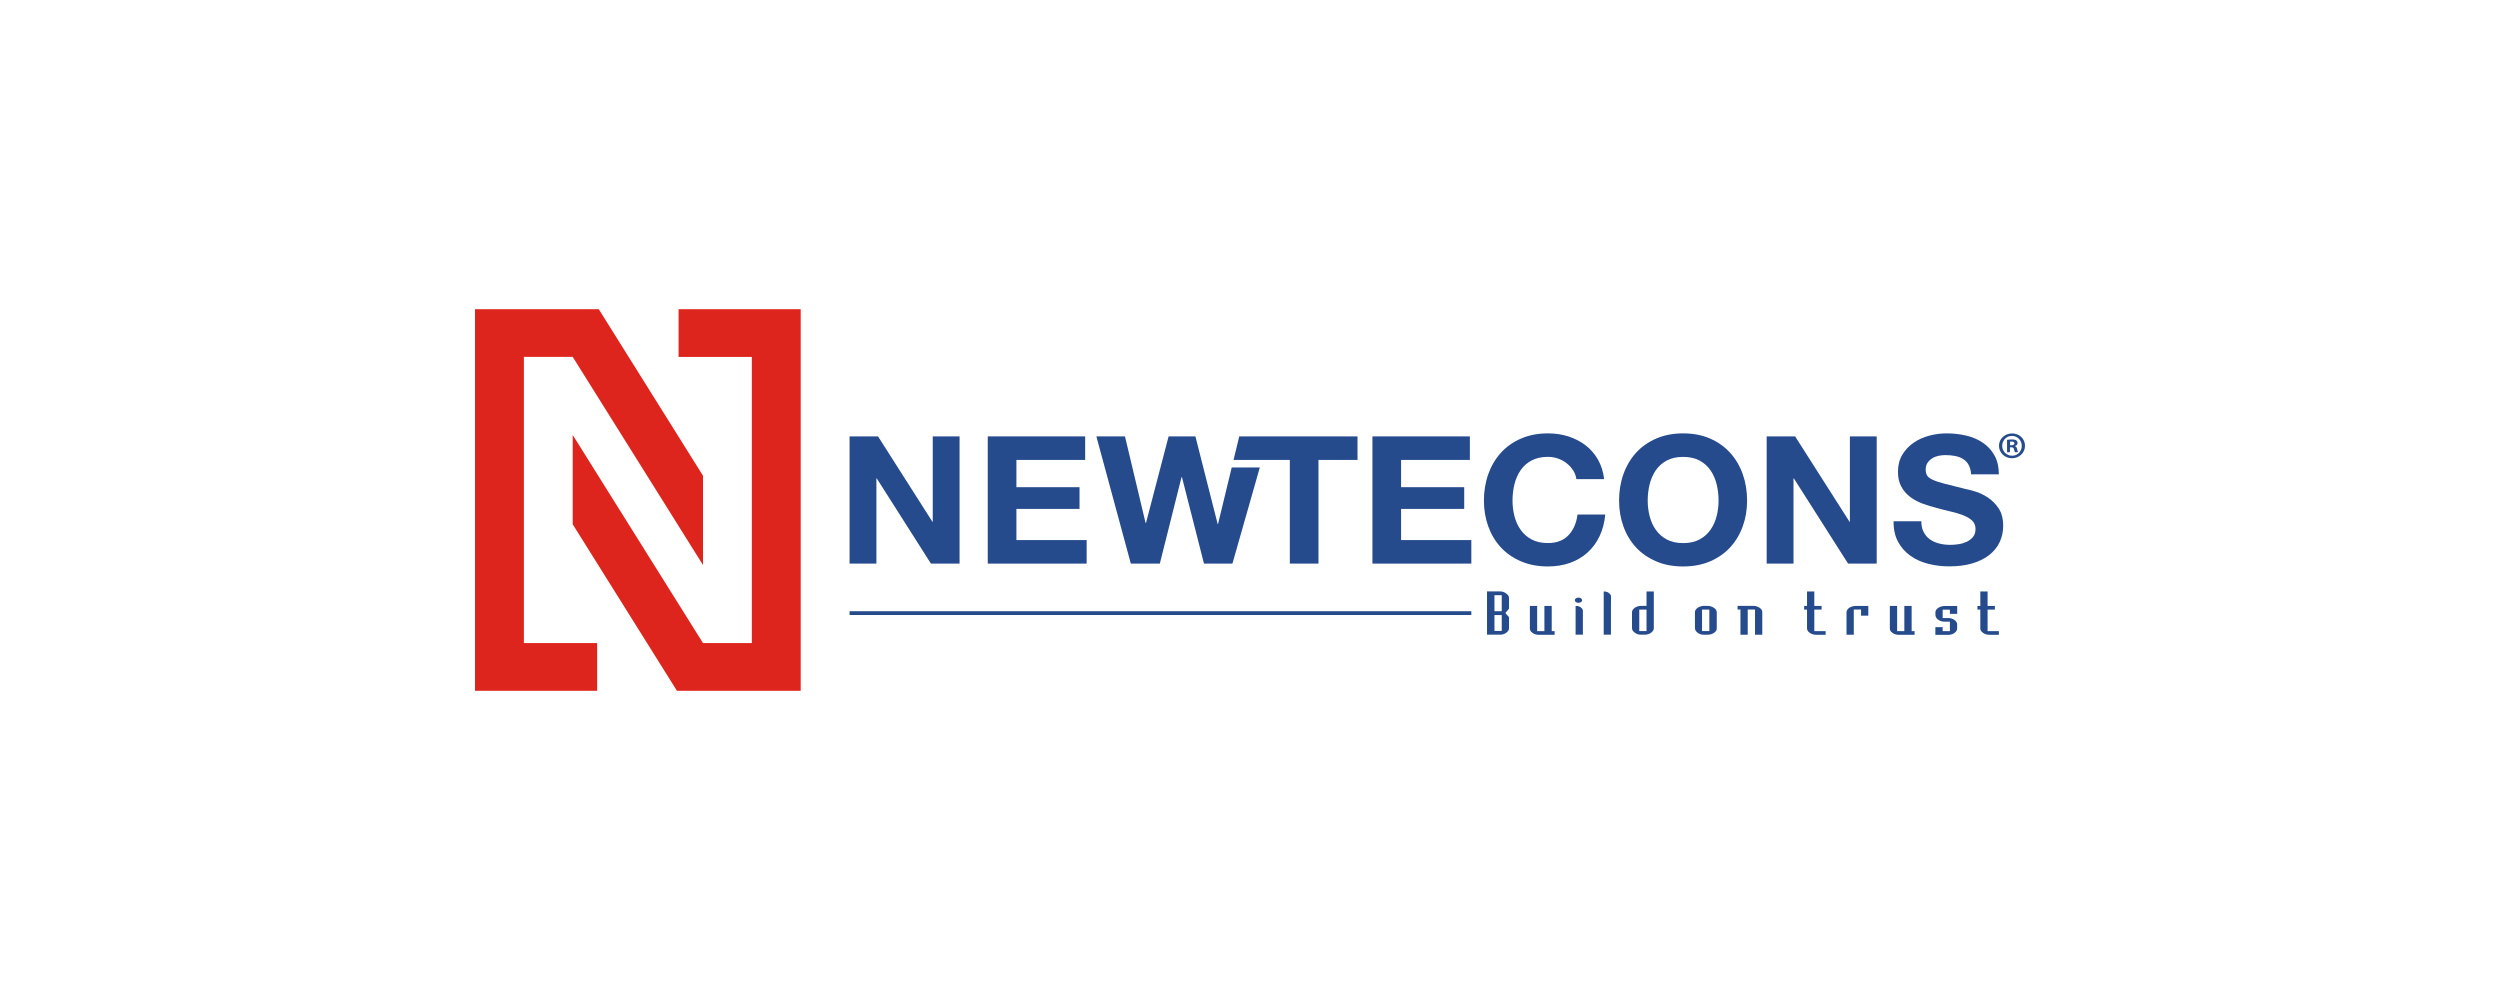 <svg xmlns="http://www.w3.org/2000/svg" width="200" height="80" viewBox="0 0 200 80" fill="none"><path d="M120.139 48.895H119.557V47.618H120.139V48.895ZM120.139 50.477H119.557V49.204H120.139V50.477ZM120.658 47.64C120.614 47.577 120.556 47.519 120.483 47.468C120.343 47.367 120.184 47.312 120.005 47.312H118.961V50.776H120.005C120.197 50.776 120.365 50.722 120.509 50.614C120.652 50.506 120.722 50.385 120.722 50.248V49.372L120.426 49.041L120.722 48.694V47.851C120.722 47.812 120.715 47.774 120.706 47.736C120.693 47.701 120.677 47.666 120.658 47.634" fill="#264B8D"></path><path d="M124.135 48.475H123.552V50.49H122.973V48.475H122.39V50.277C122.39 50.315 122.393 50.35 122.403 50.379C122.412 50.407 122.422 50.436 122.438 50.468C122.473 50.522 122.53 50.579 122.603 50.63C122.74 50.732 122.909 50.786 123.11 50.786H124.37V50.493H124.138V48.478L124.135 48.475Z" fill="#264B8D"></path><path d="M131.722 50.483H131.142V48.767H131.722V50.483ZM131.722 48.468H131.27C131.177 48.468 131.082 48.487 130.986 48.522C130.891 48.557 130.818 48.595 130.773 48.627C130.633 48.735 130.56 48.853 130.56 48.977V50.254C130.56 50.327 130.582 50.397 130.627 50.464C130.674 50.525 130.732 50.579 130.799 50.626C130.939 50.728 131.095 50.776 131.276 50.776H131.598C131.696 50.776 131.789 50.76 131.878 50.725C131.977 50.687 132.047 50.652 132.091 50.617C132.235 50.505 132.305 50.391 132.305 50.27V47.318H131.722V48.468Z" fill="#264B8D"></path><path d="M128.806 47.532C128.751 47.474 128.697 47.427 128.643 47.395C128.595 47.363 128.538 47.344 128.468 47.334C128.423 47.325 128.392 47.318 128.373 47.318C128.357 47.318 128.331 47.318 128.296 47.318V50.776H128.876V48.455L128.885 47.707C128.885 47.675 128.876 47.646 128.863 47.618C128.85 47.589 128.828 47.56 128.802 47.532" fill="#264B8D"></path><path d="M126.268 48.226L126.341 48.219C126.421 48.203 126.478 48.178 126.513 48.143C126.551 48.108 126.567 48.066 126.567 48.022C126.567 47.965 126.542 47.917 126.491 47.872C126.443 47.831 126.376 47.809 126.293 47.809L126.214 47.815C126.137 47.831 126.077 47.856 126.042 47.891C126.004 47.926 125.985 47.968 125.985 48.012C125.985 48.07 126.01 48.117 126.064 48.162C126.122 48.203 126.188 48.226 126.268 48.226Z" fill="#264B8D"></path><path d="M126.386 48.538C126.303 48.493 126.188 48.471 126.048 48.471V50.776H126.631V48.85C126.631 48.789 126.602 48.729 126.548 48.671C126.494 48.611 126.44 48.569 126.386 48.538Z" fill="#264B8D"></path><path d="M136.746 50.484H136.163V48.768H136.746V50.484ZM136.622 48.469H136.3C136.208 48.469 136.116 48.488 136.017 48.523C135.918 48.558 135.848 48.593 135.807 48.628C135.746 48.672 135.692 48.724 135.654 48.784C135.613 48.841 135.594 48.905 135.594 48.975V50.242C135.594 50.373 135.66 50.494 135.788 50.602C135.931 50.72 136.093 50.777 136.278 50.777H136.622C136.813 50.777 136.982 50.726 137.125 50.624C137.201 50.57 137.255 50.516 137.29 50.462C137.322 50.408 137.341 50.344 137.341 50.268V48.994C137.341 48.848 137.265 48.724 137.109 48.622C136.953 48.523 136.794 48.472 136.628 48.472" fill="#264B8D"></path><path d="M140.767 48.622C140.614 48.52 140.445 48.469 140.261 48.469H139.006V48.762H139.236V50.777H139.818V48.762H140.401V50.777H140.983V48.972C140.983 48.902 140.964 48.835 140.929 48.781C140.898 48.724 140.84 48.672 140.767 48.622Z" fill="#264B8D"></path><path d="M145.145 48.767H145.728V48.474H145.145V47.318H144.562V48.474H144.333V48.767H144.562V50.27C144.562 50.34 144.581 50.404 144.616 50.461C144.648 50.518 144.706 50.572 144.779 50.626C144.922 50.728 145.088 50.782 145.279 50.782H146.052V50.493H145.145V48.767Z" fill="#264B8D"></path><path d="M148.157 48.522C148.065 48.557 147.991 48.589 147.934 48.627C147.794 48.739 147.721 48.853 147.721 48.978V50.78H148.303V48.764H148.883V49.252H149.465V48.475H148.434C148.342 48.475 148.249 48.49 148.157 48.526" fill="#264B8D"></path><path d="M155.053 48.635C154.906 48.74 154.833 48.854 154.833 48.985V49.179C154.833 49.329 154.9 49.456 155.031 49.561C155.18 49.679 155.365 49.736 155.585 49.736H155.992V50.491H155.413V50.169H154.83V50.79H155.855C155.97 50.79 156.072 50.774 156.155 50.742C156.24 50.71 156.32 50.666 156.393 50.605C156.511 50.507 156.572 50.401 156.572 50.284V49.962C156.572 49.819 156.498 49.698 156.355 49.596C156.212 49.494 156.049 49.443 155.871 49.443H155.413V48.775H155.992V49.109H156.575V48.478H155.626C155.39 48.478 155.199 48.533 155.053 48.635Z" fill="#264B8D"></path><path d="M159.007 50.486V48.767H159.59V48.474H159.007V47.318H158.425V48.474H158.195V48.767H158.425V50.27C158.425 50.34 158.44 50.404 158.475 50.461C158.511 50.518 158.565 50.572 158.638 50.626C158.781 50.728 158.947 50.782 159.138 50.782H159.911V50.493H159.004L159.007 50.486Z" fill="#264B8D"></path><path d="M152.929 48.475H152.347V50.49H151.77V48.475H151.188V50.277C151.188 50.315 151.191 50.35 151.2 50.379C151.21 50.407 151.22 50.436 151.235 50.468C151.271 50.522 151.325 50.579 151.401 50.63C151.538 50.732 151.707 50.786 151.904 50.786H153.165V50.493H152.932V48.478L152.929 48.475Z" fill="#264B8D"></path><path d="M117.707 48.898H67.966V49.201H117.707V48.898Z" fill="#264B8D"></path><path d="M86.814 34.912V36.794H81.313V38.975H86.362V40.713H81.313V43.206H86.932V45.088H79.02V34.912H86.814Z" fill="#264B8D"></path><path d="M96.318 45.088L94.554 38.163H94.525L92.787 45.088H90.466L87.709 34.912H89.998L91.647 41.837H91.679L93.488 34.912H95.633L97.413 41.923H97.442L98.537 37.399H100.785L98.594 45.088H96.318Z" fill="#264B8D"></path><path d="M98.684 36.794L99.139 34.912H108.601V36.794H105.478V45.088H103.186V36.794H98.684Z" fill="#264B8D"></path><path d="M117.589 34.912V36.794H112.087V38.975H117.137V40.713H112.087V43.206H117.707V45.088H109.795V34.912H117.589Z" fill="#264B8D"></path><path d="M125.848 37.628C125.711 37.414 125.542 37.227 125.338 37.064C125.135 36.902 124.902 36.778 124.644 36.685C124.386 36.596 124.116 36.548 123.836 36.548C123.32 36.548 122.884 36.647 122.521 36.841C122.158 37.035 121.868 37.297 121.645 37.624C121.422 37.952 121.257 38.325 121.155 38.742C121.053 39.159 121.002 39.592 121.002 40.038C121.002 40.484 121.053 40.882 121.155 41.286C121.257 41.69 121.419 42.053 121.645 42.375C121.868 42.696 122.161 42.957 122.521 43.152C122.881 43.346 123.32 43.444 123.836 43.444C124.536 43.444 125.084 43.234 125.479 42.817C125.873 42.4 126.112 41.849 126.201 41.165H128.42C128.363 41.802 128.21 42.375 127.968 42.891C127.726 43.403 127.405 43.839 127.004 44.202C126.606 44.562 126.138 44.839 125.603 45.03C125.068 45.221 124.479 45.317 123.836 45.317C123.037 45.317 122.32 45.18 121.683 44.909C121.047 44.638 120.509 44.266 120.069 43.792C119.63 43.317 119.296 42.76 119.063 42.117C118.831 41.477 118.713 40.786 118.713 40.044C118.713 39.302 118.831 38.58 119.063 37.927C119.296 37.278 119.633 36.708 120.069 36.224C120.505 35.74 121.043 35.361 121.683 35.084C122.32 34.807 123.04 34.67 123.836 34.67C124.409 34.67 124.953 34.749 125.463 34.912C125.972 35.074 126.43 35.31 126.835 35.615C127.239 35.924 127.573 36.306 127.835 36.762C128.096 37.217 128.261 37.739 128.331 38.328H126.112C126.074 38.07 125.985 37.838 125.848 37.621" fill="#264B8D"></path><path d="M131.97 41.289C132.072 41.693 132.235 42.056 132.461 42.378C132.683 42.7 132.976 42.961 133.336 43.155C133.696 43.349 134.135 43.448 134.651 43.448C135.167 43.448 135.603 43.349 135.966 43.155C136.326 42.961 136.619 42.7 136.842 42.378C137.064 42.056 137.23 41.693 137.332 41.289C137.434 40.885 137.485 40.471 137.485 40.041C137.485 39.611 137.434 39.162 137.332 38.745C137.23 38.328 137.068 37.956 136.842 37.628C136.619 37.3 136.326 37.039 135.966 36.844C135.606 36.65 135.167 36.552 134.651 36.552C134.135 36.552 133.699 36.65 133.336 36.844C132.976 37.039 132.683 37.3 132.461 37.628C132.238 37.956 132.075 38.328 131.97 38.745C131.868 39.162 131.817 39.595 131.817 40.041C131.817 40.487 131.868 40.885 131.97 41.289ZM129.875 37.927C130.108 37.278 130.445 36.708 130.881 36.224C131.321 35.74 131.856 35.361 132.496 35.084C133.136 34.807 133.852 34.67 134.648 34.67C135.444 34.67 136.176 34.807 136.807 35.084C137.44 35.361 137.975 35.74 138.411 36.224C138.851 36.708 139.185 37.274 139.417 37.927C139.65 38.577 139.767 39.283 139.767 40.044C139.767 40.805 139.65 41.477 139.417 42.117C139.185 42.757 138.847 43.317 138.411 43.792C137.972 44.266 137.437 44.638 136.807 44.909C136.173 45.18 135.453 45.317 134.648 45.317C133.842 45.317 133.132 45.183 132.496 44.909C131.859 44.638 131.321 44.266 130.881 43.792C130.442 43.317 130.108 42.76 129.875 42.117C129.643 41.477 129.525 40.786 129.525 40.044C129.525 39.302 129.643 38.58 129.875 37.927Z" fill="#264B8D"></path><path d="M143.61 34.912L147.96 41.738H147.991V34.912H150.137V45.088H147.845L143.509 38.274H143.48V45.088H141.334V34.912H143.61Z" fill="#264B8D"></path><path d="M70.243 34.912L74.592 41.738H74.62V34.912H76.766V45.088H74.474L70.141 38.274H70.112V45.088H67.966V34.912H70.243Z" fill="#264B8D"></path><path d="M153.9 42.578C154.028 42.817 154.193 43.008 154.403 43.155C154.613 43.301 154.859 43.413 155.142 43.483C155.425 43.553 155.715 43.588 156.017 43.588C156.221 43.588 156.441 43.572 156.673 43.537C156.906 43.505 157.125 43.438 157.329 43.346C157.533 43.25 157.705 43.12 157.839 42.954C157.975 42.789 158.042 42.575 158.042 42.321C158.042 42.047 157.953 41.821 157.772 41.652C157.59 41.48 157.355 41.337 157.065 41.225C156.772 41.111 156.441 41.012 156.072 40.926C155.702 40.84 155.327 40.745 154.948 40.64C154.559 40.544 154.18 40.429 153.808 40.289C153.439 40.153 153.107 39.974 152.815 39.755C152.522 39.535 152.286 39.264 152.108 38.936C151.926 38.608 151.837 38.214 151.837 37.745C151.837 37.223 151.952 36.768 152.181 36.386C152.41 36.001 152.709 35.682 153.079 35.425C153.448 35.167 153.868 34.979 154.333 34.855C154.801 34.73 155.266 34.67 155.734 34.67C156.279 34.67 156.801 34.73 157.304 34.848C157.804 34.966 158.249 35.16 158.638 35.425C159.026 35.692 159.335 36.029 159.564 36.443C159.793 36.857 159.908 37.357 159.908 37.946H157.689C157.67 37.644 157.603 37.392 157.492 37.191C157.38 36.991 157.23 36.835 157.046 36.72C156.861 36.606 156.651 36.526 156.412 36.478C156.173 36.431 155.912 36.408 155.632 36.408C155.448 36.408 155.263 36.427 155.078 36.466C154.894 36.504 154.725 36.571 154.575 36.666C154.426 36.762 154.301 36.88 154.203 37.023C154.107 37.166 154.056 37.344 154.056 37.564C154.056 37.765 154.094 37.924 154.174 38.048C154.25 38.172 154.406 38.287 154.632 38.389C154.862 38.494 155.177 38.599 155.581 38.701C155.986 38.806 156.514 38.939 157.164 39.099C157.358 39.137 157.628 39.207 157.972 39.306C158.319 39.404 158.66 39.563 159.001 39.783C159.341 40.003 159.634 40.292 159.883 40.659C160.131 41.025 160.255 41.493 160.255 42.063C160.255 42.528 160.163 42.961 159.978 43.359C159.793 43.757 159.516 44.1 159.153 44.39C158.787 44.68 158.335 44.906 157.797 45.068C157.256 45.231 156.632 45.31 155.922 45.31C155.349 45.31 154.792 45.24 154.25 45.103C153.709 44.966 153.235 44.75 152.821 44.454C152.407 44.161 152.079 43.785 151.837 43.327C151.595 42.871 151.477 42.33 151.487 41.703H153.706C153.706 42.044 153.77 42.337 153.897 42.572" fill="#264B8D"></path><path d="M160.806 35.619H160.917C161.048 35.619 161.153 35.578 161.153 35.473C161.153 35.384 161.086 35.323 160.937 35.323C160.873 35.323 160.831 35.33 160.806 35.336V35.619ZM160.8 36.177H160.564V35.186C160.656 35.174 160.787 35.155 160.952 35.155C161.143 35.155 161.229 35.186 161.299 35.234C161.36 35.276 161.405 35.349 161.405 35.444C161.405 35.565 161.312 35.645 161.194 35.68V35.693C161.293 35.724 161.344 35.801 161.373 35.935C161.405 36.084 161.427 36.138 161.446 36.177H161.198C161.166 36.142 161.15 36.056 161.118 35.935C161.099 35.833 161.038 35.785 160.908 35.785H160.796V36.177H160.8ZM160.176 35.664C160.176 36.106 160.516 36.457 160.968 36.457C161.408 36.463 161.742 36.106 161.742 35.67C161.742 35.234 161.408 34.874 160.956 34.874C160.504 34.874 160.176 35.231 160.176 35.664ZM162 35.664C162 36.221 161.541 36.66 160.962 36.66C160.383 36.66 159.918 36.221 159.918 35.664C159.918 35.107 160.383 34.674 160.968 34.674C161.554 34.674 162 35.107 162 35.664Z" fill="#264B8D"></path><path d="M45.816 28.55L56.24 45.202V38.057L47.902 24.736H38V55.263H41.91H47.771V51.445H41.91V28.55H45.816Z" fill="#DD251D"></path><path d="M56.24 51.445L45.816 34.797V41.942L54.155 55.263H64.056V24.736H60.147H54.285V28.554H60.147V51.445H56.24Z" fill="#DD251D"></path></svg>